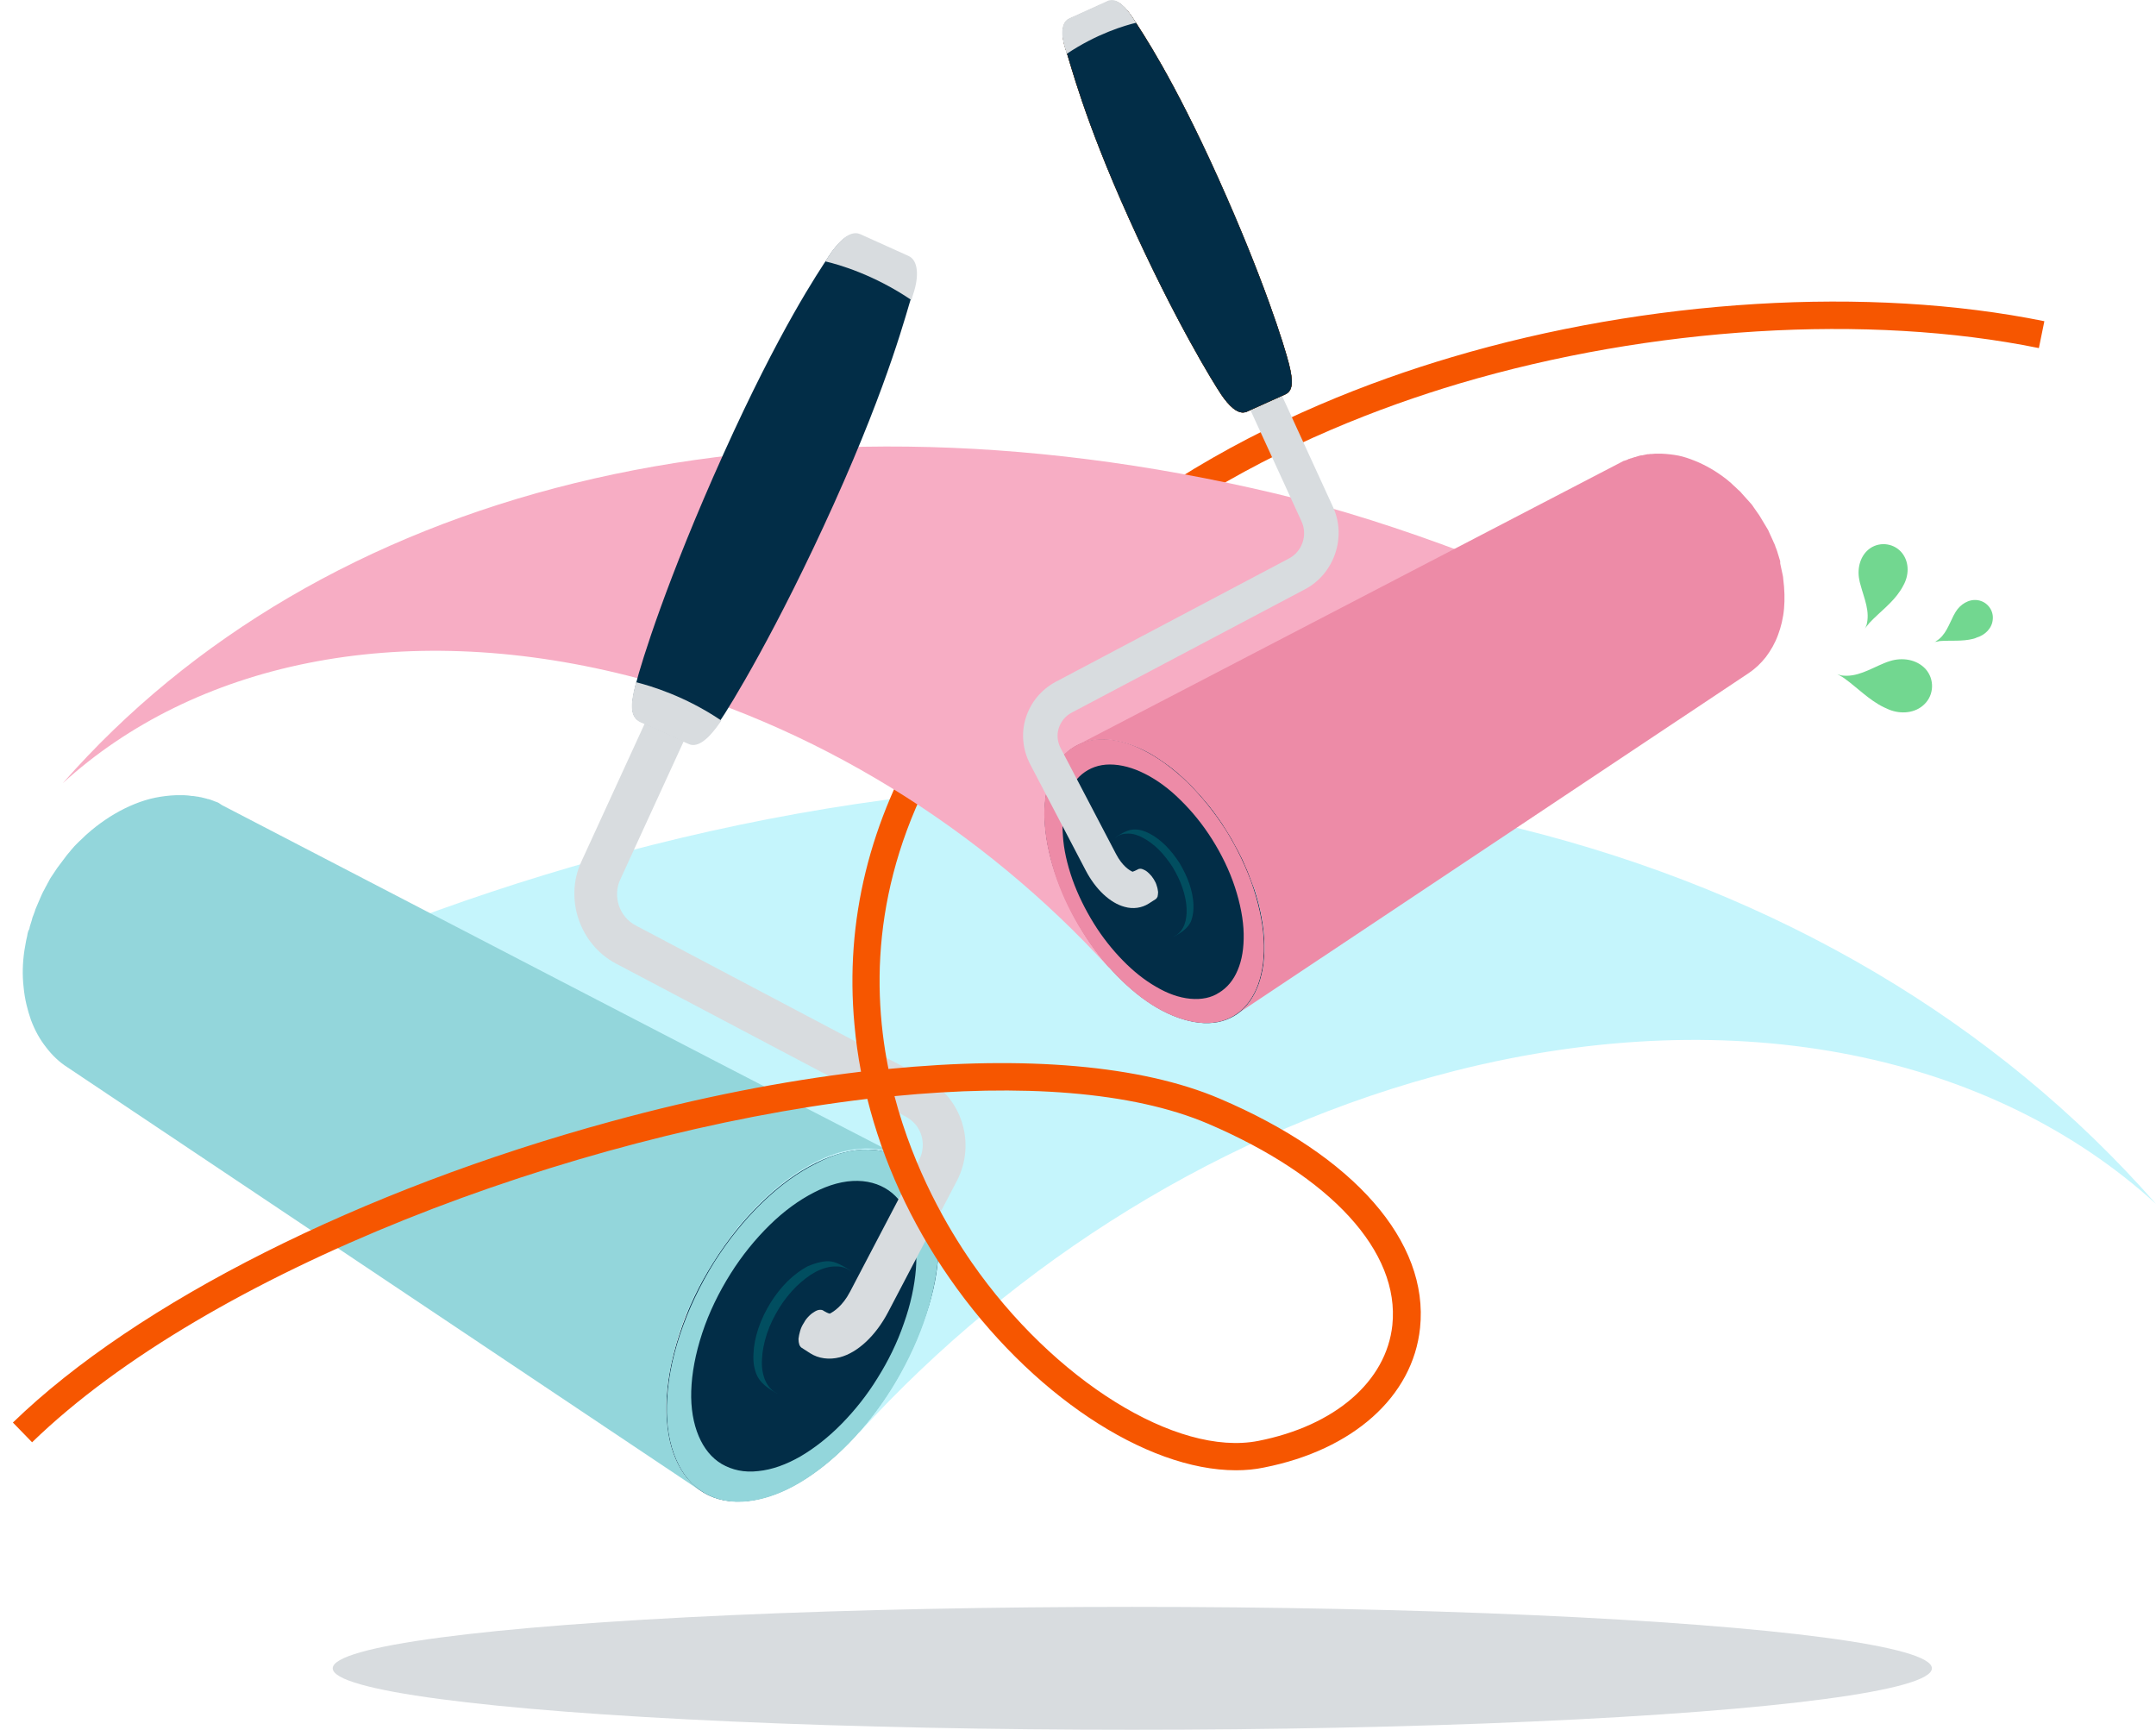 <?xml version="1.0" encoding="UTF-8"?>
<!-- Generator: Adobe Illustrator 27.6.1, SVG Export Plug-In . SVG Version: 6.00 Build 0)  -->
<svg xmlns="http://www.w3.org/2000/svg" xmlns:xlink="http://www.w3.org/1999/xlink" version="1.1" id="Layer_1" x="0px" y="0px" viewBox="0 0 786 630.6" xml:space="preserve">
<g>
	<g id="Red_paint_00000179635314243765029430000016800693756329687203_">
		<path fill="#C5F5FC" d="M237.5,308.1c-52.4,13.2-103.3,31.6-151.9,54.4l227.7,159.7c56.7-62.1,133.1-110.6,217.4-131.9    c103.7-26.1,196.3-5.2,255.3,48.6C669.8,306.5,467.2,250.2,237.5,308.1z"></path>
	</g>
	<g>
		<path fill="#D8DCDF" d="M470,132.6c1.7,6.5,1.5,9.8-1.4,11.2l-14.1,6.4c-0.2,0.1-0.4,0.2-0.7,0.2c-2.8,0.6-5.9-2.6-8.7-6.6    c-0.1-0.2-0.2-0.3-0.4-0.6c10.7-7.2,20.9-10.3,25.1-11.3C469.9,132.2,470,132.4,470,132.6z"></path>
	</g>
	<path fill="#022D47" d="M342,458.4c0.6-7.4,0-14.2-1.7-19.9c-1.7-5.8-4.6-10.5-8.5-13.9c-4-3.4-9-5.4-15.1-5.5   c-6.1-0.1-12.7,1.6-19.3,4.9c-6.7,3.3-13.4,8.2-19.7,14.3c-6.4,6.2-12.3,13.5-17.5,21.7c-5.2,8.2-9.5,17.1-12.5,26.4   c-3.1,9.3-4.6,17.9-4.8,25.7c-0.2,7.7,1,14.4,3.4,19.9c2.3,5.4,5.8,9.6,10.3,12.2c4.4,2.6,9.8,3.7,16,3c6.1-0.7,12.5-3,18.7-6.7   c6.2-3.6,12.3-8.5,18-14.4c5.7-5.8,11-12.6,15.6-20c4.6-7.4,8.6-15.5,11.6-23.9C339.7,473.8,341.5,465.7,342,458.4z"></path>
	<g>
		<path fill="#93D6DB" d="M316.7,419.1c6.1,0.1,11.1,2.1,15.1,5.5c3.9,3.4,6.8,8.1,8.5,13.9c1.7,5.7,2.3,12.5,1.7,19.9    c-0.6,7.4-2.3,15.4-5.3,23.9c-3,8.4-7,16.5-11.6,23.9c-4.6,7.4-10,14.2-15.6,20c-5.7,5.8-11.8,10.7-18,14.4    c-6.3,3.7-12.6,6-18.7,6.7c-6.2,0.7-11.6-0.4-16-3c-4.5-2.6-8-6.8-10.3-12.2c-2.4-5.5-3.6-12.2-3.4-19.9    c0.2-7.8,1.7-16.4,4.8-25.7c3.1-9.3,7.4-18.2,12.5-26.4c5.2-8.2,11.1-15.5,17.5-21.7c6.3-6.1,13-11,19.7-14.3    C304,420.7,310.6,418.9,316.7,419.1z M276.4,536.3c5.1-0.5,10.3-2.4,15.5-5.4c5.1-3,10.2-7,15-11.9c4.7-4.8,9.2-10.4,13-16.6    c3.9-6.2,7.2-12.9,9.6-19.9c2.5-7,3.9-13.7,4.4-19.8c0.5-6.2-0.1-11.7-1.5-16.4c-1.5-4.8-3.9-8.6-7.2-11.4    c-3.3-2.7-7.5-4.3-12.5-4.4c-5.1-0.1-10.5,1.4-15.9,4.2c-5.5,2.8-11,6.8-16.2,11.9c-5.2,5.1-10.1,11.1-14.3,17.8    c-4.2,6.7-7.8,14-10.3,21.6c-2.5,7.6-3.8,14.7-4,21.1c-0.2,6.3,0.8,11.9,2.7,16.4c1.9,4.5,4.7,8,8.4,10.2    C266.9,535.9,271.3,536.9,276.4,536.3L276.4,536.3z"></path>
	</g>
	<g>
		<path fill="#014E60" d="M301.4,459.8c2.3-0.1,4.5,0.7,8.3,3.2c1.5,1.1,0.1,1.3,0.8,3.4c0.7,2.1,1,4.6,0.8,7.3    c-0.2,2.8-0.8,5.8-1.9,9c-1.1,3.2-2.6,6.3-4.4,9.1c-1.8,2.8-3.8,5.4-6,7.6c-2.2,2.2-4.5,4-6.9,5.3c-2.3,1.3-4.7,2.1-7,2.3    c-2.3,0.2-0.7,1.5-2.3,0.7c-4.5-2.4-6.3-4.8-7.1-6.9c-0.8-2.1-1.2-4.5-1-7.4c0.1-2.8,0.7-5.9,1.8-9.2c1.1-3.3,2.7-6.5,4.5-9.4    c1.8-2.9,3.9-5.5,6.2-7.8c2.3-2.2,4.7-4,7.1-5.3C296.8,460.6,299.2,459.9,301.4,459.8z"></path>
	</g>
	<g>
		<path fill="#022D47" d="M304.5,461.7c2.3-0.1,4.2,0.6,5.7,1.7c1.5,1.2,2.7,2.8,3.4,4.9c0.7,2.1,1,4.6,0.8,7.3    c-0.2,2.8-0.8,5.8-1.9,9c-1.1,3.2-2.6,6.3-4.4,9.1c-1.8,2.8-3.8,5.4-6,7.6c-2.2,2.2-4.5,4-6.9,5.3c-2.3,1.3-4.7,2.1-7,2.3    c-2.3,0.2-4.2-0.4-5.8-1.4c-1.6-1.1-2.8-2.7-3.6-4.7c-0.8-2.1-1.2-4.5-1-7.3c0.1-2.8,0.7-5.9,1.8-9.3c1.1-3.3,2.7-6.5,4.5-9.4    c1.8-2.9,3.9-5.5,6.2-7.8c2.3-2.2,4.6-4,7-5.3C299.8,462.4,302.2,461.7,304.5,461.7z"></path>
	</g>
	<path fill="#D8DCDF" d="M350.7,409.2c-2.2-7-7-12.7-13.4-16.1c0,0-105.5-55.7-105.5-55.7c-6-3.1-8.5-10.6-5.7-16.7l60.4-131.6   l-14.2-6.5l-60.4,131.6c-6.2,13.5-0.5,30.2,12.7,37.1c0,0,105.5,55.7,105.5,55.7c2.8,1.5,4.9,3.9,5.8,6.9c0.9,3,0.6,6.2-0.8,8.9   l-25.2,48.1c-2.7,5.2-6,7.3-7.4,8c-0.8-0.2-1.3-0.5-2.2-1l0,0c-0.3-0.3-0.8-0.4-1.3-0.4c-0.6,0-1.2,0.2-1.9,0.6   c-0.7,0.4-1.4,0.9-2.1,1.6c-0.7,0.7-1.4,1.5-1.9,2.5c-0.6,0.9-1.1,1.9-1.4,3c-0.3,1-0.5,2-0.6,2.9c0,0.8,0.1,1.5,0.3,2.1   c0.2,0.5,0.5,0.9,0.8,1.1l3.1,2c3.1,2,7,2.5,10.9,1.5c6.5-1.7,13.1-7.9,17.6-16.5l25.2-48.1C352.3,423.6,352.9,416.2,350.7,409.2z"></path>
	<path fill="#93D6DB" d="M248.4,536c-1.9-3.1-3.4-6.7-4.3-10.9c-0.9-4.2-1.3-8.8-1.2-13.8c0.2-5.1,0.9-10.5,2.3-16.3   c0.2-0.7,0.3-1.4,0.5-2.1c0.2-0.7,0.4-1.4,0.6-2.2c0.2-0.7,0.4-1.4,0.6-2.2c0.2-0.7,0.5-1.5,0.7-2.2c0-0.1,0.1-0.2,0.1-0.3   c0-0.1,0.1-0.2,0.1-0.3c0-0.1,0.1-0.2,0.1-0.3c0-0.1,0.1-0.2,0.1-0.3c0.2-0.7,0.5-1.3,0.7-2c0.2-0.7,0.5-1.3,0.7-2   c0.3-0.7,0.5-1.3,0.8-2c0.3-0.7,0.5-1.3,0.8-2c0.2-0.6,0.5-1.2,0.8-1.8c0.3-0.6,0.5-1.2,0.8-1.8c0.3-0.6,0.5-1.2,0.8-1.7   c0.3-0.6,0.6-1.2,0.9-1.7c0.3-0.6,0.6-1.1,0.9-1.7c0.3-0.6,0.6-1.1,0.9-1.6c0.3-0.5,0.6-1.1,0.9-1.6c0.3-0.5,0.6-1.1,0.9-1.6   c0.3-0.5,0.6-1.1,1-1.6c0.3-0.5,0.6-1.1,1-1.6c0.3-0.5,0.7-1.1,1-1.6c0.3-0.5,0.7-1,1-1.6c0.4-0.5,0.7-1.1,1.1-1.6   c0.4-0.5,0.7-1.1,1.1-1.6c0.4-0.5,0.8-1.1,1.1-1.6c0.4-0.5,0.8-1,1.1-1.5c0.4-0.6,0.9-1.1,1.3-1.7c0.4-0.6,0.9-1.1,1.3-1.7   c0.4-0.6,0.9-1.1,1.4-1.6c0.5-0.5,0.9-1.1,1.4-1.6c0.6-0.6,1.1-1.3,1.7-1.9c0.6-0.6,1.2-1.2,1.7-1.9c0.6-0.6,1.2-1.2,1.8-1.8   c0.6-0.6,1.2-1.2,1.8-1.7c2.6-2.4,5.2-4.7,7.9-6.7c2.7-2,5.4-3.8,8.1-5.3c2.7-1.5,5.4-2.8,8.1-3.8c2.7-1,5.3-1.7,7.9-2.1   c0.5-0.1,1-0.2,1.5-0.2c0.5-0.1,1-0.1,1.5-0.1c0.5,0,1-0.1,1.5-0.1c0.5,0,1,0,1.5,0c1,0,2,0.1,3,0.2c0,0,0,0,0.1,0   c0.9,0.1,1.9,0.3,2.7,0.5c0,0,0.1,0,0.1,0c0.8,0.2,1.7,0.5,2.5,0.8c0.1,0,0.1,0,0.2,0.1c0.8,0.3,1.6,0.7,2.4,1.1   C245.4,379,163.2,336.2,80.9,293.5c-0.1-0.1-0.2-0.1-0.3-0.2c-0.1-0.1-0.2-0.1-0.3-0.2c-0.1-0.1-0.2-0.1-0.3-0.2   c-0.1-0.1-0.2-0.1-0.3-0.2c-0.3-0.2-0.7-0.3-1-0.4c0,0-0.1,0-0.1-0.1c0,0,0,0-0.1,0c0,0-0.1,0-0.1,0c-0.2-0.1-0.5-0.2-0.7-0.3   c-0.4-0.1-0.7-0.3-1.1-0.4c-0.2-0.1-0.5-0.1-0.7-0.2c0,0-0.1,0-0.1,0c0,0-0.1,0-0.1,0c-0.1,0-0.1,0-0.2-0.1   c-0.4-0.1-0.8-0.2-1.2-0.3c-0.4-0.1-0.8-0.2-1.2-0.3c0,0-0.1,0-0.1,0c0,0,0,0,0,0c0,0,0,0-0.1,0c-0.4-0.1-0.7-0.2-1.1-0.2   c-0.4-0.1-0.9-0.1-1.3-0.2c0,0-0.1,0-0.1,0l-0.1,0c0,0-0.1,0-0.1,0c0,0-0.1,0-0.1,0c-0.5-0.1-1-0.1-1.5-0.2c-0.5,0-1-0.1-1.5-0.1   c-0.5,0-1,0-1.5,0c-0.5,0-1,0-1.5,0c-2.5,0.1-5,0.4-7.5,0.9c-2.5,0.5-5,1.3-7.5,2.3c-2.5,1-4.9,2.2-7.3,3.6c-2.4,1.4-4.7,3-6.9,4.7   c-0.5,0.4-1,0.8-1.5,1.2c-0.5,0.4-1,0.9-1.5,1.3c-0.5,0.4-1,0.9-1.5,1.4c-0.5,0.5-1,0.9-1.5,1.4c-0.4,0.4-0.8,0.8-1.2,1.2   c-0.4,0.4-0.8,0.8-1.1,1.2c-0.4,0.4-0.7,0.8-1.1,1.3c-0.4,0.4-0.7,0.9-1.1,1.3c-0.3,0.4-0.6,0.8-0.9,1.2c-0.3,0.4-0.6,0.8-0.9,1.2   c-0.3,0.4-0.6,0.8-0.9,1.2c-0.3,0.4-0.6,0.8-0.9,1.2c-0.3,0.4-0.5,0.8-0.8,1.2c-0.3,0.4-0.5,0.8-0.8,1.2c-0.3,0.4-0.5,0.8-0.8,1.2   c-0.2,0.4-0.5,0.8-0.7,1.3c-0.2,0.4-0.5,0.8-0.7,1.3c-0.2,0.4-0.5,0.8-0.7,1.3c-0.2,0.4-0.4,0.8-0.7,1.3c-0.2,0.4-0.4,0.9-0.6,1.3   c-0.2,0.5-0.4,0.9-0.6,1.4c-0.2,0.5-0.4,0.9-0.6,1.4c-0.2,0.5-0.4,0.9-0.6,1.4c-0.2,0.5-0.4,0.9-0.5,1.4c-0.2,0.5-0.4,1-0.6,1.6   c-0.2,0.5-0.4,1-0.5,1.6c-0.2,0.5-0.3,1.1-0.5,1.6c-0.2,0.5-0.3,1.1-0.4,1.6c0,0.1,0,0.1-0.1,0.2c0,0.1,0,0.1-0.1,0.2l-0.1,0.2   c0,0.1,0,0.1-0.1,0.2c-0.2,0.6-0.3,1.2-0.4,1.8c-0.1,0.6-0.3,1.2-0.4,1.8c-0.1,0.6-0.2,1.2-0.3,1.7c-0.1,0.6-0.2,1.2-0.3,1.7   c-0.7,4.7-0.8,9.2-0.3,13.5c0.4,4.3,1.4,8.3,2.7,12c1.4,3.7,3.2,7,5.5,9.9c2.2,2.9,4.8,5.4,7.8,7.3l231.1,154.6   C252.7,541.6,250.3,539.1,248.4,536z"></path>
	<path fill="#F65600" d="M450.6,536c-32.9,0-75.1-27.8-104.4-70c-14.2-20.4-24.3-42.6-30-65.4C208.4,413.4,75.9,463.5,11.7,525.8   l-7-7.2c45.2-43.8,126.8-84.9,218.2-109.8c31.8-8.7,62.5-14.7,91-18.1c-1.1-5.7-1.9-11.5-2.4-17.2c-3.5-37.8,5.5-74.4,26.6-108.7   c48.4-78.7,130.7-116.7,191.2-134.6c71.4-21.2,152.1-26.1,216-13.1l-2,9.8c-62.4-12.7-141.3-7.8-211.2,12.9   c-58.8,17.5-138.7,54.2-185.5,130.3c-27.2,44.2-29.5,85.8-22.7,119.6c49.8-4.9,92.1-1.4,120.7,10.8c49.1,20.9,76.4,52.2,73.1,83.6   c-2.6,25-24.4,44.5-56.9,50.9C457.5,535.7,454.1,536,450.6,536z M326.1,399.6c7.1,27.1,19.6,48.3,28.2,60.7   c29.8,42.9,74.7,70.8,104.4,65c28-5.5,46.7-21.7,48.9-42.2c2.8-26.8-22.3-54.2-67.1-73.4C412.7,397.8,372,395.1,326.1,399.6z"></path>
	<g id="Blue_paint_00000047043756964821013090000016576012985632440248_">
		<path fill="#F7ADC4" d="M465.3,180c45.7,10.9,92.8,30.1,132,48.5L404.2,352.7c-45.7-50.1-107.4-89.2-175.4-106.4    c-83.7-21.1-158.3-4.2-205.9,39.2C116.6,178.7,279.4,135.8,465.3,180z"></path>
		<g id="Three_drops_00000072240687591876024280000005021805130738635182_">
			<g id="Drop_00000060752646127450013540000000358238801395166863_">
				<path fill="#72D790" d="M679.9,229.2c0.2-0.4,0.5-0.8,0.8-1.1c0.3-0.4,0.6-0.7,0.9-1.1c3.7-3.9,8.3-7.2,11.2-11.7      c0.4-0.6,0.7-1.1,1-1.7c2.1-3.6,2.4-8.4-0.3-11.9c-2.7-3.5-7.8-4.4-11.6-1.9c-3.7,2.5-4.9,7.3-4.1,11.4c0.1,0.7,0.3,1.4,0.5,2.1      c1.3,4.9,3.6,9.7,2.1,14.8C680.2,228.4,680.1,228.8,679.9,229.2z"></path>
			</g>
			<g id="Drop_00000016796712575534740910000006439729339315566466_">
				<path fill="#72D790" d="M669.8,245.8c0.5,0.2,0.9,0.4,1.3,0.7c0.4,0.2,0.9,0.5,1.3,0.8c4.7,3.4,9,7.9,14.3,10.5      c0.7,0.3,1.3,0.6,2,0.9c4.2,1.7,9.5,1.4,12.9-2c3.5-3.4,3.7-9.1,0.4-12.8c-3.3-3.6-8.6-4.3-13-2.9c-0.7,0.2-1.5,0.5-2.2,0.8      c-5.1,2.1-10,5.3-15.7,4.4C670.7,246,670.2,245.9,669.8,245.8z"></path>
			</g>
			<g id="Drop_00000041260434614780417290000001449899627732815546_">
				<path fill="#72D790" d="M705.2,234.1c0.3-0.1,0.7-0.2,1-0.2c0.3-0.1,0.7-0.1,1-0.2c4-0.3,8.2,0.2,12.1-0.8      c0.5-0.1,1-0.3,1.4-0.5c3-0.9,5.6-3.4,5.8-6.7c0.3-3.3-2.1-6.4-5.5-6.9c-3.3-0.5-6.4,1.6-8,4.2c-0.3,0.5-0.5,0.9-0.8,1.4      c-1.7,3.3-2.9,7.2-6.3,9.3C705.8,233.8,705.5,234,705.2,234.1z"></path>
			</g>
		</g>
	</g>
	<path fill="#022D47" d="M381,301.2c-0.5-6,0-11.4,1.4-16c1.4-4.7,3.7-8.5,6.9-11.2c3.2-2.7,7.3-4.3,12.2-4.4   c4.9-0.1,10.2,1.3,15.6,3.9c5.4,2.7,10.8,6.6,15.9,11.6c5.1,5,9.9,10.9,14.1,17.5c4.2,6.6,7.6,13.8,10.1,21.3   c2.5,7.5,3.7,14.5,3.8,20.7c0.1,6.2-0.8,11.6-2.8,16c-1.9,4.4-4.7,7.7-8.3,9.8c-3.6,2.1-7.9,3-12.9,2.4c-4.9-0.6-10.1-2.5-15.1-5.4   c-5-2.9-9.9-6.9-14.5-11.6c-4.6-4.7-8.9-10.1-12.6-16.1c-3.7-6-6.9-12.5-9.4-19.3C382.9,313.6,381.5,307.1,381,301.2z"></path>
	<g>
		<path fill="#ED8BA7" d="M401.4,269.5c-4.9,0.1-9,1.7-12.2,4.4c-3.2,2.7-5.5,6.5-6.9,11.2c-1.4,4.6-1.9,10-1.4,16    c0.5,5.9,1.9,12.4,4.3,19.3c2.4,6.8,5.6,13.3,9.4,19.3c3.7,6,8,11.4,12.6,16.1c4.6,4.7,9.5,8.7,14.5,11.6c5,2.9,10.2,4.8,15.1,5.4    c5,0.6,9.4-0.3,12.9-2.4c3.6-2.1,6.4-5.5,8.3-9.8c1.9-4.4,2.9-9.8,2.8-16c-0.1-6.3-1.4-13.3-3.8-20.7c-2.5-7.5-6-14.7-10.1-21.3    c-4.2-6.6-9-12.5-14.1-17.5c-5.1-4.9-10.5-8.9-15.9-11.6C411.7,270.8,406.4,269.4,401.4,269.5z M433.9,364.1    c-4.1-0.4-8.3-1.9-12.5-4.4c-4.2-2.4-8.3-5.7-12.1-9.6c-3.8-3.9-7.4-8.4-10.5-13.4c-3.1-5-5.8-10.4-7.8-16c-2-5.7-3.2-11.1-3.5-16    c-0.4-5,0.1-9.5,1.2-13.3c1.2-3.8,3.1-7,5.8-9.2c2.7-2.2,6.1-3.5,10.1-3.5c4.1,0,8.5,1.2,12.8,3.4c4.4,2.2,8.9,5.5,13,9.6    c4.2,4.1,8.1,8.9,11.5,14.3c3.4,5.4,6.3,11.3,8.3,17.4c2,6.1,3.1,11.9,3.2,17c0.1,5.1-0.6,9.6-2.2,13.3c-1.5,3.6-3.8,6.4-6.8,8.2    C441.7,363.7,438.1,364.5,433.9,364.1L433.9,364.1z"></path>
	</g>
	<g>
		<path fill="#014E60" d="M413.8,302.4c-1.8,0-3.6,0.5-6.7,2.6c-1.2,0.9-0.1,1.1-0.6,2.7c-0.6,1.7-0.8,3.7-0.7,5.9    c0.1,2.2,0.6,4.7,1.5,7.3c0.9,2.6,2.1,5.1,3.5,7.4c1.4,2.3,3.1,4.3,4.8,6.1c1.8,1.8,3.6,3.2,5.5,4.3c1.9,1.1,3.8,1.7,5.6,1.8    c1.8,0.1,0.6,1.2,1.9,0.6c3.6-1.9,5.1-3.9,5.7-5.5c0.6-1.7,0.9-3.7,0.8-5.9c-0.1-2.3-0.6-4.8-1.5-7.5c-0.9-2.7-2.2-5.2-3.6-7.6    c-1.5-2.3-3.2-4.5-5-6.3c-1.8-1.8-3.8-3.3-5.7-4.3C417.5,303,415.6,302.4,413.8,302.4z"></path>
	</g>
	<g>
		<path fill="#022D47" d="M411.3,303.9c-1.8,0-3.4,0.4-4.6,1.4c-1.2,0.9-2.1,2.3-2.7,4c-0.6,1.7-0.8,3.7-0.7,5.9    c0.1,2.2,0.6,4.7,1.5,7.3c0.9,2.6,2.1,5.1,3.5,7.3c1.4,2.3,3.1,4.4,4.8,6.1c1.8,1.8,3.6,3.2,5.5,4.3c1.9,1.1,3.8,1.7,5.6,1.8    c1.8,0.1,3.4-0.3,4.7-1.1c1.3-0.9,2.3-2.2,2.9-3.8c0.6-1.7,0.9-3.7,0.8-5.9c-0.1-2.3-0.6-4.8-1.5-7.5c-0.9-2.7-2.2-5.2-3.6-7.6    c-1.5-2.3-3.2-4.5-5-6.3c-1.8-1.8-3.8-3.3-5.7-4.3C415.1,304.5,413.1,303.9,411.3,303.9z"></path>
	</g>
	<path fill="#D8DCDF" d="M374,261.6c1.8-5.6,5.6-10.2,10.8-13c0,0,85.1-45,85.1-45c4.8-2.5,6.9-8.5,4.6-13.5L425.8,84l11.5-5.3   L486,184.9c5,10.9,0.4,24.3-10.2,29.9c0,0-85.1,45-85.1,45c-2.3,1.2-3.9,3.2-4.7,5.6c-0.8,2.4-0.5,5,0.6,7.2l20.3,38.8   c2.2,4.2,4.8,5.9,6,6.4c0.6-0.2,1-0.4,1.8-0.8l0,0c0.3-0.2,0.6-0.3,1-0.3c0.5,0,1,0.2,1.6,0.5c0.6,0.3,1.2,0.8,1.7,1.3   c0.6,0.6,1.1,1.2,1.6,2c0.5,0.8,0.9,1.6,1.1,2.4c0.3,0.8,0.4,1.6,0.5,2.3c0,0.6-0.1,1.2-0.2,1.7c-0.2,0.4-0.4,0.7-0.7,0.9l-2.5,1.6   c-2.5,1.6-5.7,2.1-8.8,1.2c-5.3-1.4-10.6-6.4-14.2-13.3l-20.3-38.8C372.8,273.2,372.2,267.2,374,261.6z"></path>
	<path fill="#ED8BA7" d="M456.5,363.8c1.6-2.5,2.7-5.4,3.5-8.8c0.8-3.4,1.1-7.1,1-11.2c-0.1-4.1-0.7-8.5-1.8-13.1   c-0.1-0.6-0.3-1.1-0.4-1.7c-0.2-0.6-0.3-1.2-0.5-1.7c-0.2-0.6-0.3-1.2-0.5-1.8c-0.2-0.6-0.4-1.2-0.6-1.8c0-0.1,0-0.1-0.1-0.2   c0-0.1,0-0.1-0.1-0.2c0-0.1,0-0.1-0.1-0.2c0-0.1,0-0.1-0.1-0.2c-0.2-0.5-0.4-1.1-0.6-1.6c-0.2-0.5-0.4-1.1-0.6-1.6   c-0.2-0.5-0.4-1.1-0.6-1.6c-0.2-0.5-0.4-1.1-0.7-1.6c-0.2-0.5-0.4-1-0.6-1.4c-0.2-0.5-0.4-0.9-0.6-1.4c-0.2-0.5-0.4-0.9-0.7-1.4   c-0.2-0.5-0.5-0.9-0.7-1.4c-0.2-0.5-0.5-0.9-0.7-1.3c-0.2-0.4-0.5-0.9-0.7-1.3c-0.2-0.4-0.5-0.9-0.7-1.3c-0.2-0.4-0.5-0.9-0.7-1.3   c-0.3-0.4-0.5-0.9-0.8-1.3c-0.3-0.4-0.5-0.9-0.8-1.3c-0.3-0.4-0.5-0.9-0.8-1.3c-0.3-0.4-0.5-0.8-0.8-1.3c-0.3-0.4-0.6-0.9-0.9-1.3   c-0.3-0.4-0.6-0.9-0.9-1.3c-0.3-0.4-0.6-0.8-0.9-1.3c-0.3-0.4-0.6-0.8-0.9-1.2c-0.4-0.5-0.7-0.9-1.1-1.4c-0.4-0.5-0.7-0.9-1.1-1.3   c-0.4-0.4-0.7-0.9-1.1-1.3c-0.4-0.4-0.7-0.9-1.1-1.3c-0.5-0.5-0.9-1-1.4-1.5c-0.5-0.5-0.9-1-1.4-1.5c-0.5-0.5-0.9-1-1.4-1.4   c-0.5-0.5-1-0.9-1.4-1.4c-2.1-2-4.2-3.8-6.4-5.4c-2.2-1.6-4.3-3-6.5-4.3c-2.2-1.2-4.3-2.2-6.5-3c-2.1-0.8-4.3-1.4-6.4-1.7   c-0.4-0.1-0.8-0.1-1.2-0.2c-0.4-0.1-0.8-0.1-1.2-0.1c-0.4,0-0.8,0-1.2-0.1c-0.4,0-0.8,0-1.2,0c-0.8,0-1.6,0.1-2.4,0.2c0,0,0,0,0,0   c-0.8,0.1-1.5,0.2-2.2,0.4c0,0-0.1,0-0.1,0c-0.7,0.2-1.3,0.4-2,0.6c0,0-0.1,0-0.1,0c-0.7,0.3-1.3,0.5-1.9,0.9   c66.3-34.5,132.6-69,199-103.5c0.1-0.1,0.2-0.1,0.3-0.1c0.1,0,0.2-0.1,0.3-0.1c0.1,0,0.2-0.1,0.3-0.1c0.1,0,0.2-0.1,0.3-0.1   c0.3-0.1,0.5-0.2,0.8-0.4c0,0,0.1,0,0.1,0c0,0,0,0,0,0c0,0,0.1,0,0.1,0c0.2-0.1,0.4-0.2,0.6-0.2c0.3-0.1,0.6-0.2,0.9-0.3   c0.2-0.1,0.4-0.1,0.6-0.2c0,0,0.1,0,0.1,0c0,0,0,0,0.1,0c0.1,0,0.1,0,0.2-0.1c0.3-0.1,0.6-0.2,1-0.3c0.3-0.1,0.7-0.2,1-0.2   c0,0,0,0,0.1,0c0,0,0,0,0,0c0,0,0,0,0.1,0c0.3-0.1,0.6-0.1,0.9-0.2c0.3-0.1,0.7-0.1,1-0.2c0,0,0.1,0,0.1,0l0.1,0c0,0,0.1,0,0.1,0   c0,0,0.1,0,0.1,0c0.4-0.1,0.8-0.1,1.2-0.1c0.4,0,0.8-0.1,1.2-0.1c0.4,0,0.8,0,1.2,0c0.4,0,0.8,0,1.2,0c2,0.1,4,0.3,6.1,0.7   c2,0.4,4,1.1,6,1.9c2,0.8,4,1.8,5.9,2.9c1.9,1.1,3.8,2.4,5.6,3.8c0.4,0.3,0.8,0.7,1.2,1c0.4,0.3,0.8,0.7,1.2,1.1   c0.4,0.4,0.8,0.7,1.2,1.1c0.4,0.4,0.8,0.8,1.2,1.1c0.3,0.3,0.6,0.6,0.9,1c0.3,0.3,0.6,0.7,0.9,1c0.3,0.3,0.6,0.7,0.9,1   c0.3,0.3,0.6,0.7,0.9,1c0.3,0.3,0.5,0.6,0.8,0.9c0.2,0.3,0.5,0.6,0.7,1c0.2,0.3,0.5,0.7,0.7,1c0.2,0.3,0.5,0.7,0.7,1   c0.2,0.3,0.4,0.6,0.7,1c0.2,0.3,0.4,0.7,0.6,1c0.2,0.3,0.4,0.7,0.6,1c0.2,0.3,0.4,0.7,0.6,1c0.2,0.3,0.4,0.7,0.6,1   c0.2,0.3,0.4,0.7,0.6,1c0.2,0.3,0.4,0.7,0.5,1c0.2,0.4,0.3,0.7,0.5,1.1c0.2,0.4,0.3,0.7,0.5,1.1c0.2,0.4,0.3,0.7,0.5,1.1   c0.2,0.4,0.3,0.8,0.5,1.1c0.2,0.4,0.3,0.8,0.4,1.1c0.2,0.4,0.3,0.8,0.5,1.3c0.1,0.4,0.3,0.8,0.4,1.3c0.1,0.4,0.3,0.8,0.4,1.3   c0.1,0.4,0.3,0.9,0.4,1.3c0,0.1,0,0.1,0,0.2c0,0.1,0,0.1,0,0.2l0,0.2c0,0.1,0,0.1,0,0.2c0.1,0.5,0.2,1,0.3,1.4   c0.1,0.5,0.2,1,0.3,1.4c0.1,0.5,0.2,0.9,0.3,1.4c0.1,0.5,0.2,0.9,0.2,1.4c0.5,3.8,0.6,7.5,0.3,10.9c-0.3,3.4-1.1,6.7-2.2,9.6   c-1.1,3-2.6,5.6-4.4,8c-1.8,2.3-3.9,4.3-6.3,5.9L450.8,369.8C453.1,368.3,455,366.3,456.5,363.8z"></path>
	<path fill="#022D47" d="M312.7,85.4c-3.4-0.7-7.1,2.8-10.6,8.1c-3.8,5.8-17.8,26.4-38.4,72.1c-20.6,45.7-29.9,75.9-31.9,83.8   c-2,8-1.9,12.1,1.8,13.7l17.3,7.8c0.3,0.1,0.5,0.2,0.8,0.3c3.4,0.8,7.3-3.1,10.6-8.1c3.7-5.3,21.1-33.7,41.7-79.4   c20.6-45.7,26.5-70.2,28.6-76.5c2.2-6.3,1.9-12.1-1.8-13.7l-17.3-7.8C313.3,85.6,313,85.5,312.7,85.4L312.7,85.4z"></path>
	<g>
		<path fill="#D8DCDF" d="M231.7,249.4c-2.1,8-1.9,12.2,1.8,13.9l17.5,7.9c0.3,0.1,0.6,0.2,0.8,0.3c3.5,0.8,7.3-3.2,10.7-8.1    c0.1-0.2,0.3-0.4,0.5-0.7c-13.3-9-26-12.7-31.1-14C231.8,248.9,231.8,249.1,231.7,249.4z"></path>
	</g>
	<g>
		<path fill="#D8DCDF" d="M332.9,107.3c2.2-6.5,1.9-12.4-1.7-14l-17.5-7.9c-0.3-0.1-0.6-0.2-0.9-0.3c-3.4-0.7-7.2,2.9-10.7,8.3    c-0.3,0.5-0.8,1.1-1.2,1.9c4.8,1.1,17.7,4.8,31.4,14.1C332.5,108.5,332.7,107.9,332.9,107.3z"></path>
	</g>
	
		<radialGradient id="SVGID_1_" cx="-248.823" cy="55.662" r="1.579" fx="-249.124" fy="55.742" gradientTransform="matrix(-13.979 6.301 -23.258 -51.6 -1754.687 4515.085)" gradientUnits="userSpaceOnUse">
		<stop offset="0" style="stop-color:#DD966E"></stop>
		<stop offset="0.131" style="stop-color:#D69169"></stop>
		<stop offset="0.321" style="stop-color:#C3825A"></stop>
		<stop offset="0.547" style="stop-color:#A36941"></stop>
		<stop offset="0.697" style="stop-color:#8A562E"></stop>
		<stop offset="0.767" style="stop-color:#844C22"></stop>
		<stop offset="0.898" style="stop-color:#7B4013"></stop>
		<stop offset="1" style="stop-color:#783B0D"></stop>
	</radialGradient>
	<path fill="url(#SVGID_1_)" d="M404.7,0.4c2.8-0.6,5.7,2.2,8.5,6.5c3,4.6,14.4,21.3,31,58.2c16.6,36.9,24.1,61.2,25.7,67.6   c1.6,6.4,1.5,9.8-1.4,11.1l-14,6.3c-0.2,0.1-0.4,0.2-0.7,0.2c-2.8,0.6-5.9-2.5-8.6-6.5c-2.9-4.3-17-27.2-33.6-64.1   C395,42.9,390.3,23.1,388.5,18c-1.7-5.1-1.5-9.8,1.4-11.1l14-6.3C404.2,0.5,404.4,0.4,404.7,0.4L404.7,0.4z"></path>
	
		<radialGradient id="SVGID_00000120533380141320102450000008855332835016120492_" cx="-248.823" cy="55.662" r="1.579" fx="-249.124" fy="55.742" gradientTransform="matrix(-13.979 6.301 -23.258 -51.6 -1754.687 4515.085)" gradientUnits="userSpaceOnUse">
		<stop offset="0" style="stop-color:#DD966E"></stop>
		<stop offset="0.131" style="stop-color:#D69169"></stop>
		<stop offset="0.321" style="stop-color:#C3825A"></stop>
		<stop offset="0.547" style="stop-color:#A36941"></stop>
		<stop offset="0.697" style="stop-color:#8A562E"></stop>
		<stop offset="0.767" style="stop-color:#844C22"></stop>
		<stop offset="0.898" style="stop-color:#7B4013"></stop>
		<stop offset="1" style="stop-color:#783B0D"></stop>
	</radialGradient>
	<path fill="url(#SVGID_00000120533380141320102450000008855332835016120492_)" d="M404.7,0.4c2.8-0.6,5.7,2.2,8.5,6.5   c3,4.6,14.4,21.3,31,58.2c16.6,36.9,24.1,61.2,25.7,67.6c1.6,6.4,1.5,9.8-1.4,11.1l-14,6.3c-0.2,0.1-0.4,0.2-0.7,0.2   c-2.8,0.6-5.9-2.5-8.6-6.5c-2.9-4.3-17-27.2-33.6-64.1C395,42.9,390.3,23.1,388.5,18c-1.7-5.1-1.5-9.8,1.4-11.1l14-6.3   C404.2,0.5,404.4,0.4,404.7,0.4L404.7,0.4z"></path>
	
		<radialGradient id="SVGID_00000065060487754178068180000004785616283657643925_" cx="-248.823" cy="55.662" r="1.579" fx="-249.124" fy="55.742" gradientTransform="matrix(-13.979 6.301 -23.258 -51.6 -1754.687 4515.085)" gradientUnits="userSpaceOnUse">
		<stop offset="0" style="stop-color:#DD966E"></stop>
		<stop offset="0.131" style="stop-color:#D69169"></stop>
		<stop offset="0.321" style="stop-color:#C3825A"></stop>
		<stop offset="0.547" style="stop-color:#A36941"></stop>
		<stop offset="0.697" style="stop-color:#8A562E"></stop>
		<stop offset="0.767" style="stop-color:#844C22"></stop>
		<stop offset="0.898" style="stop-color:#7B4013"></stop>
		<stop offset="1" style="stop-color:#783B0D"></stop>
	</radialGradient>
	<path fill="url(#SVGID_00000065060487754178068180000004785616283657643925_)" d="M404.7,0.4c2.8-0.6,5.7,2.2,8.5,6.5   c3,4.6,14.4,21.3,31,58.2c16.6,36.9,24.1,61.2,25.7,67.6c1.6,6.4,1.5,9.8-1.4,11.1l-14,6.3c-0.2,0.1-0.4,0.2-0.7,0.2   c-2.8,0.6-5.9-2.5-8.6-6.5c-2.9-4.3-17-27.2-33.6-64.1C395,42.9,390.3,23.1,388.5,18c-1.7-5.1-1.5-9.8,1.4-11.1l14-6.3   C404.2,0.5,404.4,0.4,404.7,0.4L404.7,0.4z"></path>
	<path fill="#022D47" d="M404.7,0.4c2.8-0.6,5.7,2.2,8.5,6.5c3,4.6,14.4,21.3,31,58.2c16.6,36.9,24.1,61.2,25.7,67.6   c1.6,6.4,1.5,9.8-1.4,11.1l-14,6.3c-0.2,0.1-0.4,0.2-0.7,0.2c-2.8,0.6-5.9-2.5-8.6-6.5c-2.9-4.3-17-27.2-33.6-64.1   C395,42.9,390.3,23.1,388.5,18c-1.7-5.1-1.5-9.8,1.4-11.1l14-6.3C404.2,0.5,404.4,0.4,404.7,0.4L404.7,0.4z"></path>
	<g>
		<path fill="#D8DCDF" d="M388.4,18c-1.8-5.2-1.6-10,1.4-11.3l14.1-6.4c0.2-0.1,0.5-0.2,0.7-0.2c2.8-0.6,5.8,2.3,8.6,6.7    c0.3,0.4,0.6,0.9,1,1.5c-3.8,0.9-14.3,3.9-25.4,11.4C388.7,19,388.6,18.5,388.4,18z"></path>
	</g>
</g>
<ellipse fill="#D8DCDF" cx="412.8" cy="608.2" rx="291.5" ry="22.4"></ellipse>
</svg>
